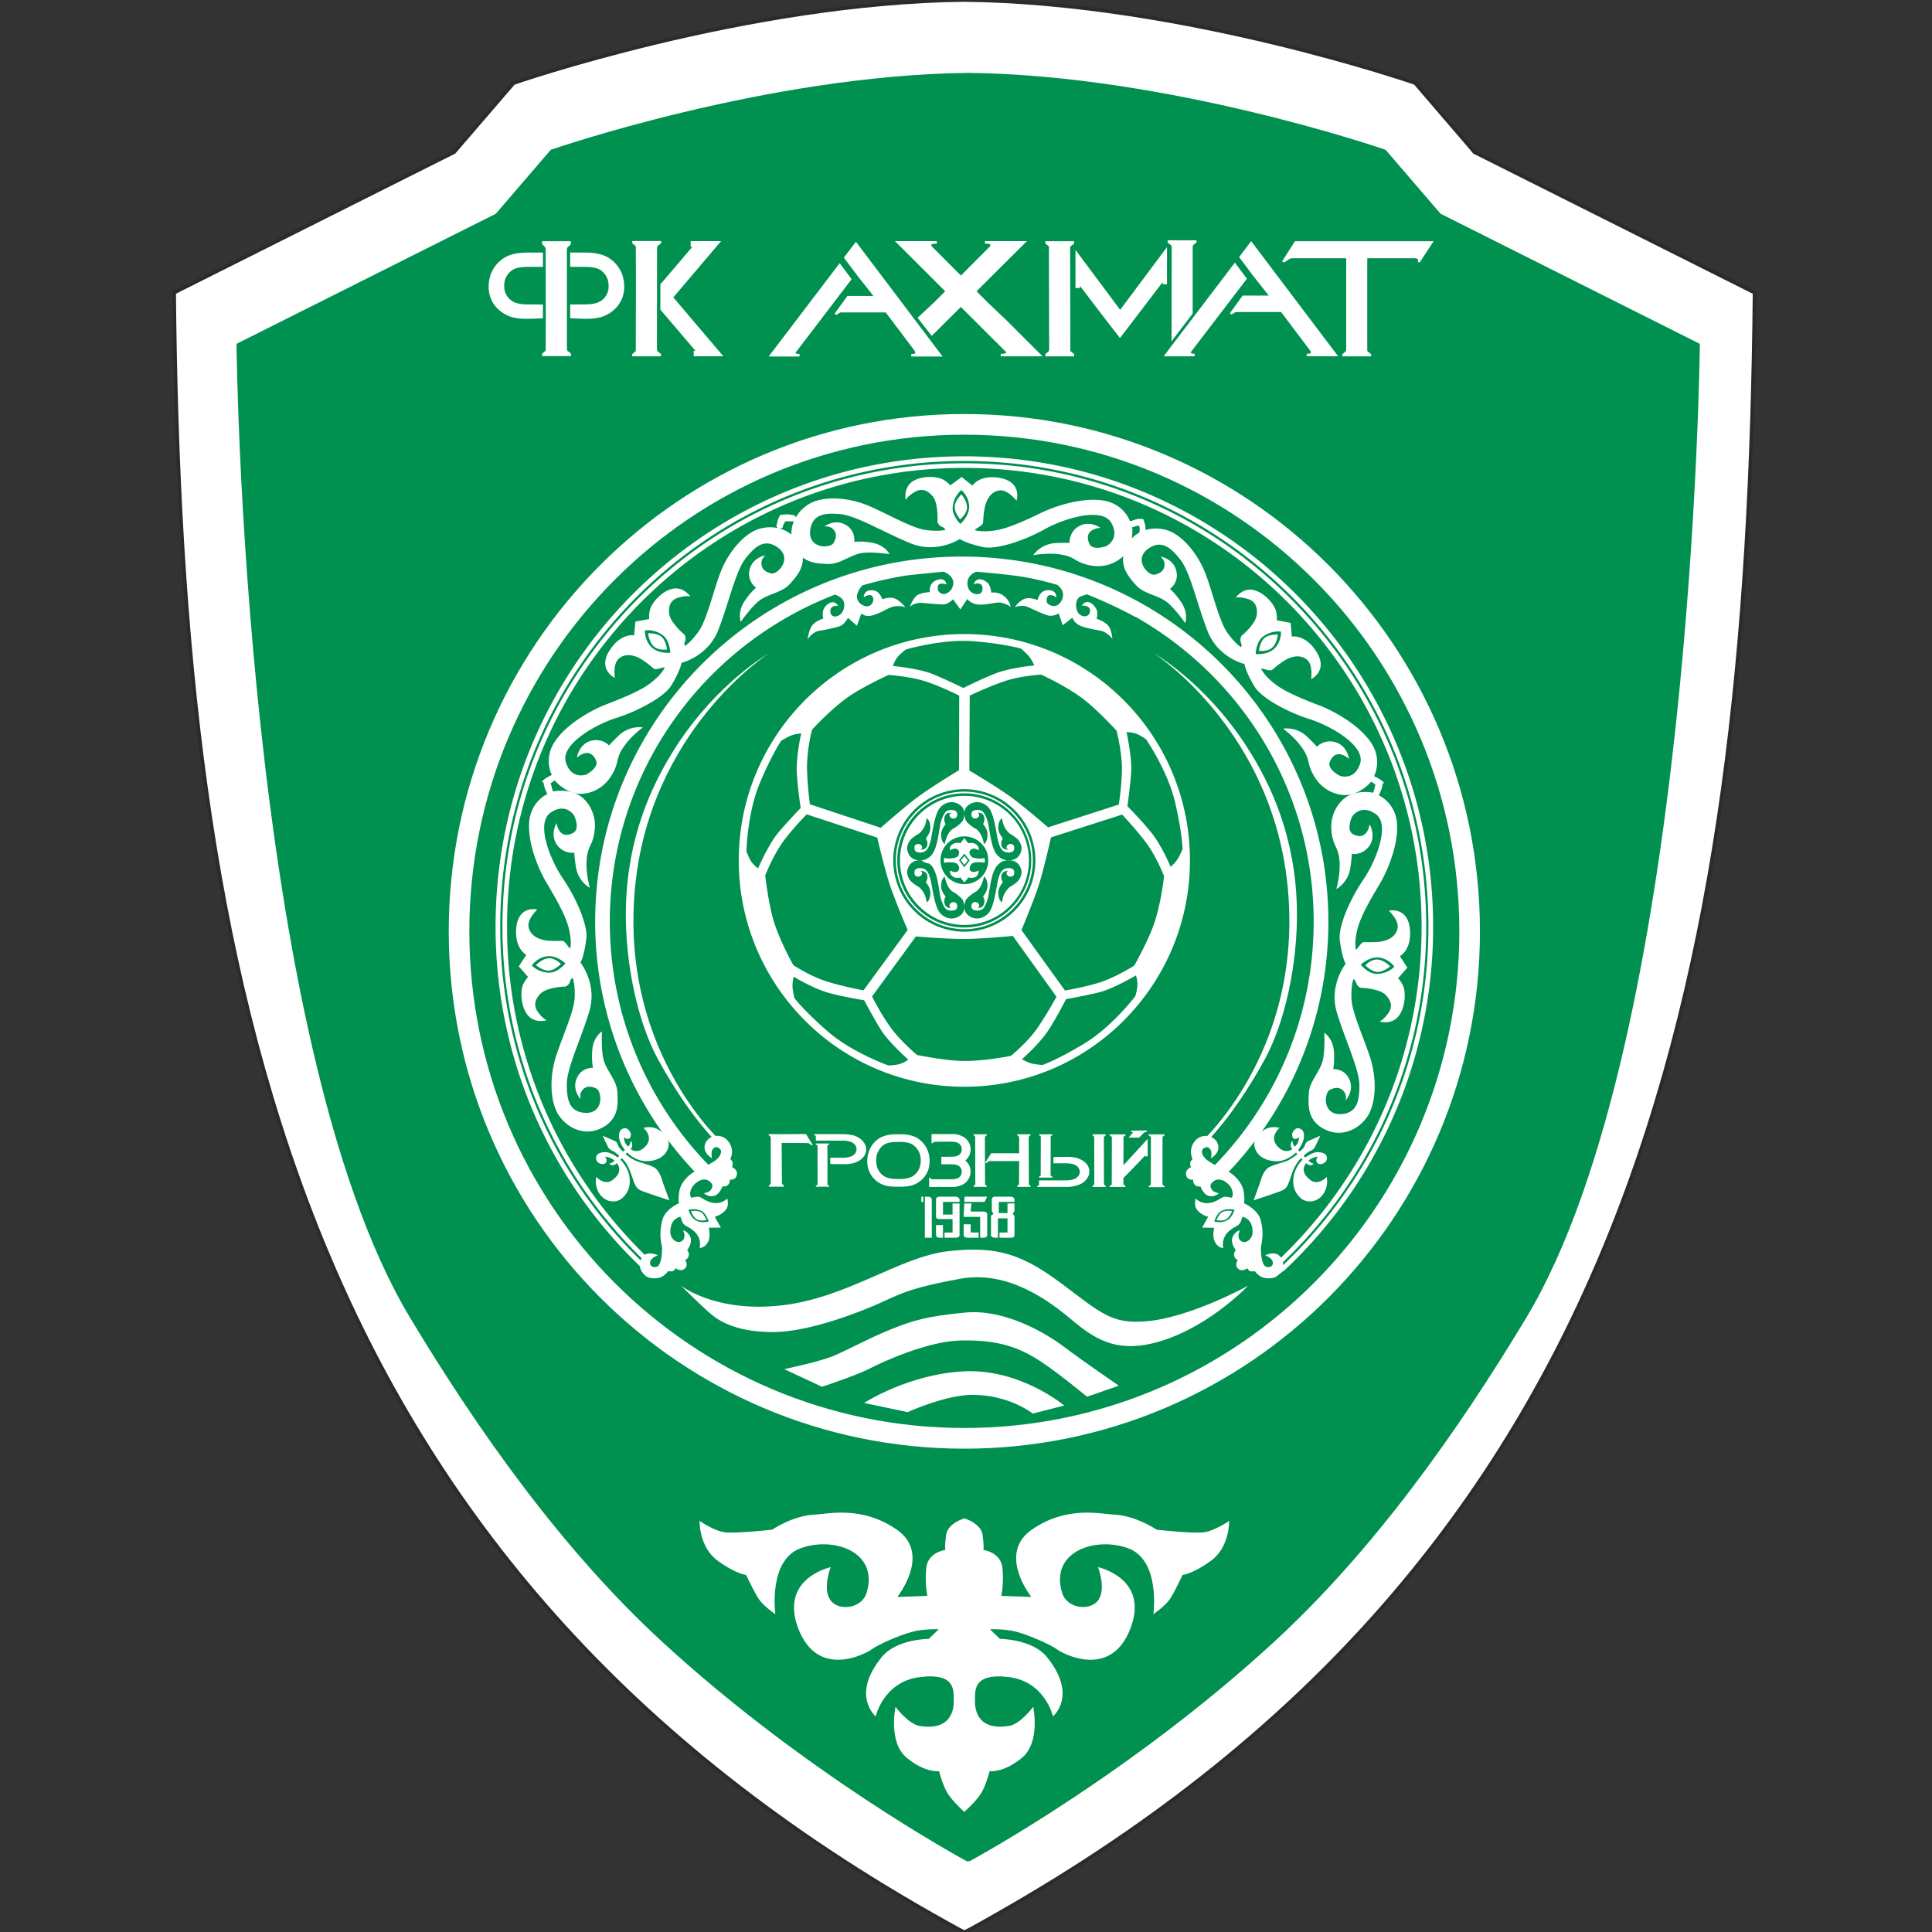 <svg xmlns="http://www.w3.org/2000/svg" width="48" height="48" fill="none"><rect width="100%" height="100%" fill="#333333" stroke="none"/><g clip-path="url(#a)"><path fill="#fff" d="M36.633 3.78 35.16 2.064S29.374.057 23.96 0c-5.415.057-11.2 2.064-11.2 2.064L11.283 3.78 4.327 7.27C4.49 24.49 7.367 38.572 23.082 47.52c.091.052.844.48.874.481.043.002.8-.435.9-.492 15.68-8.935 18.57-22.877 18.735-40.238l-6.958-3.49Z"/><path stroke="#2B2B2A" stroke-miterlimit="22.926" stroke-width=".089" d="M36.633 3.78 35.16 2.064S29.374.057 23.96 0c-5.415.057-11.2 2.064-11.2 2.064L11.283 3.78 4.327 7.27C4.49 24.49 7.367 38.572 23.082 47.52c.091.052.844.48.874.481.043.002.8-.435.9-.492 15.68-8.935 18.57-22.877 18.735-40.238l-6.958-3.49Z"/><path fill="#00904F" d="m35.79 5.31-1.365-1.588s-5.357-1.858-10.371-1.911c-5.014.053-10.371 1.911-10.371 1.911l-1.365 1.589-6.442 3.232s.165 17.3 4.313 24.197c1.682 2.798 3.781 5.769 6.265 8.052 3.523 3.24 7.346 5.331 7.588 5.462-.006-.005-.009-.013.012-.025.02.011.018.02.012.025.242-.13 4.065-2.222 7.588-5.462 2.483-2.283 4.582-5.254 6.265-8.052 4.148-6.898 4.313-24.197 4.313-24.197L35.79 5.31Z"/><path fill="#fff" d="M23.959 10.286c-7.075 0-12.81 5.754-12.81 12.853 0 7.098 5.735 12.853 12.81 12.853s12.81-5.755 12.81-12.853c0-7.099-5.735-12.853-12.81-12.853Zm0 25.192c-6.792 0-12.298-5.525-12.298-12.34 0-6.814 5.506-12.338 12.298-12.338s12.298 5.524 12.298 12.339c0 6.814-5.506 12.339-12.298 12.339Z"/><path fill="#fff" fill-rule="evenodd" d="M16.91 31.934s.83.676 2.475.502c1.645-.173 2.96-1.214 4.176-1.351 1.217-.137 1.85.082 2.835.822.984.74 1.235.983 2.056.922 1.103-.082 2.557-.886 2.557-.886s-1.057 1.123-2.384 1.434c-.913.213-1.43-.11-1.984-.575-.553-.466-1.585-1.251-2.784-1.032-1.199.22-1.431.347-1.952.585-.52.237-1.781.73-2.666.739-.884.01-1.336-.247-1.556-.43-.22-.182-.773-.73-.773-.73Z" clip-rule="evenodd"/><path fill="#fff" fill-rule="evenodd" d="m19.484 34.016.938.438s.857-.283 1.173-.447c.317-.164 1.44-.685 2.27-.703.83-.018 1.336.128 1.83.42.493.292 1.31.977 1.31.977l.792-.274s-.894-.612-1.365-.968-1.485-.94-2.448-.849c-.962.091-1.303.2-1.815.402-.512.2-1.144.547-1.483.684-.339.137-1.201.32-1.201.32Z" clip-rule="evenodd"/><path fill="#fff" fill-rule="evenodd" d="m21.468 34.856 1.083.228s.948-.436 1.633-.43c.912.01 1.474.466 1.474.466l.783-.2s-1.086-.913-2.476-.85c-1.39.064-2.497.786-2.497.786ZM30.538 37.786s-.354.247-.628.283c-.274.037-1.174-.064-1.174-.064s-.507-.347-1.046-.374c-.358-.018-1.19-.228-2.057.374-.866.603-.009 1.671-.009 1.671l-.746-.027s.066-.302.028-.694c-.039-.393-.473-.447-.473-.447s.02-.064-.019-.365c-.038-.302-.455-.42-.455-.42s-.416.118-.455.42c-.039.301-.018.365-.018.365s-.435.054-.473.447c-.039.392.027.694.027.694l-.746.027s.857-1.068-.01-1.67c-.865-.603-1.697-.393-2.056-.375-.538.027-1.046.374-1.046.374s-.899.1-1.174.064c-.274-.036-.628-.283-.628-.283s-.016.648.446.986c.462.338.71.356.71.356s.202.43.318.602c.117.174.41.375.41.375s-.19-1.351.637-1.643c.826-.293 1.941.1 1.629 1.113-.125.403-.716.46-.906.17-.19-.29.014-.809.014-.809s-1.29.274-.801 1.534c.49 1.26 1.685.612 1.829.502.144-.11.684-.347.992-.429.307-.082.664-.064.664-.064l-.246.238s-.801.003-1.165.447c-.784.959-.154 1.48-.154 1.48s.193-.868 1.101-.978c.908-.11.83.356.837.585.007.228-.067.754-.846.63-.284-.047-.6-.475-.6-.475s-.19.885.281 1.269c.471.383.8.328.8.328s.094.374.228.575c.135.201.4.438.4.438s.267-.237.402-.438c.134-.2.227-.575.227-.575s.33.055.8-.328c.472-.384.283-1.27.283-1.27s-.317.43-.601.475c-.78.125-.853-.402-.846-.63.007-.228-.07-.693.837-.584.908.11 1.1.977 1.1.977s.63-.52-.154-1.479c-.363-.444-1.164-.447-1.164-.447l-.246-.238s.357-.018.664.064c.307.082.848.32.992.43.143.109 1.34.757 1.829-.503.49-1.26-.801-1.534-.801-1.534s.203.518.014.808c-.19.29-.781.234-.906-.169-.312-1.014.803-1.405 1.63-1.113.825.292.636 1.643.636 1.643s.293-.201.41-.374c.116-.174.318-.603.318-.603s.248-.018.71-.356c.462-.338.446-.986.446-.986Z" clip-rule="evenodd"/><path fill="#fff" d="M23.959 15.753c-3.096 0-5.605 2.518-5.605 5.623 0 3.107 2.51 5.624 5.605 5.624 3.095 0 5.605-2.517 5.605-5.624 0-3.105-2.51-5.623-5.605-5.623Zm2.986 1.639c.351.274.796.762.796.762s.137.53.133.959c-.005.429-.078.876-.078.876l-1.756.566s-.537-.466-.887-.726c-.35-.26-1.07-.685-1.07-.685l.01-1.862s.46-.22.86-.356c.4-.138.914-.165.914-.165s.646.292 1.078.63Zm-1.22 3.984a1.77 1.77 0 0 1-1.766 1.772 1.77 1.77 0 0 1-1.766-1.772 1.77 1.77 0 0 1 1.766-1.77 1.77 1.77 0 0 1 1.765 1.77ZM22.3 16.324c.08-.098.205-.187.205-.187s.9-.268 1.683-.205c.783.063 1.18.183 1.18.183s.101.086.182.175c.082.088.146.244.146.244s-.583.047-.98.204c-.38.15-.78.355-.78.355s-.629-.303-.84-.375c-.349-.118-.91-.172-.91-.172s.035-.123.114-.221Zm-2.124 1.804s.477-.526.93-.835c.369-.25.97-.524.97-.524s.543.034.949.17c.405.138.807.345.807.345l-.006 1.851s-.608.368-.963.622-.98.809-.98.809l-1.762-.584s-.066-.506-.072-.931a4.027 4.027 0 0 1 .127-.923Zm-1.517 3.268c-.068-.106-.114-.253-.114-.253s.023-.941.326-1.67c.302-.727.538-1.069.538-1.069s.113-.07.222-.12c.11-.05.276-.063.276-.063s-.135.57-.11.998c.026.409.096.854.096.854s-.481.506-.614.686c-.22.296-.445.815-.445.815s-.106-.071-.175-.178Zm.353.353s.2-.509.455-.854c.255-.344.576-.663.576-.663l1.752.578s.161.693.292 1.11c.131.418.464 1.185.464 1.185l-1.098 1.501s-.5-.094-.905-.219c-.404-.125-.836-.406-.836-.406s-.351-.617-.503-1.146c-.123-.429-.198-1.086-.198-1.086Zm3.33 4.689c-.123.033-.275.031-.275.031s-.886-.314-1.482-.827c-.597-.513-.848-.844-.848-.844s-.031-.129-.045-.249c-.013-.12.026-.283.026-.283s.498.305.912.413c.395.102.839.172.839.172s.331.616.46.799c.213.302.636.676.636.676s-.1.08-.223.112Zm1.534-.08c-.445-.015-1.091-.147-1.091-.147s-.42-.348-.668-.698c-.248-.35-.451-.755-.451-.755l1.09-1.493s.706.06 1.142.064c.436.004 1.266-.076 1.266-.076l1.084 1.511s-.244.449-.487.796c-.244.347-.644.672-.644.672s-.694.145-1.241.126Zm4.383-1.876a1.229 1.229 0 0 1-.055.272s-.571.748-1.242 1.158c-.67.411-1.062.548-1.062.548s-.132-.01-.25-.034-.26-.111-.26-.111.443-.382.673-.743c.22-.346.422-.748.422-.748s.687-.125.9-.192c.352-.11.837-.398.837-.398s.044.12.037.247Zm.398-1.488c-.151.42-.476.995-.476.995s-.46.294-.868.422-.855.197-.855.197l-1.08-1.5s.276-.657.415-1.071c.138-.415.318-1.232.318-1.232l1.769-.567s.349.37.603.71c.253.34.438.822.438.822s-.077.707-.264 1.224Zm.427-1.458s-.224-.541-.496-.871c-.26-.317-.577-.635-.577-.635s.093-.694.095-.917c.005-.37-.118-.922-.118-.922s.127-.005.246.04c.118.046.24.137.24.137s.533.777.715 1.544c.182.766.191 1.182.191 1.182s-.05.123-.109.228c-.06.105-.186.214-.186.214Z"/><path fill="#fff" d="M22.36 21.376c0 .885.718 1.604 1.599 1.604a1.603 1.603 0 0 0 0-3.207c-.881 0-1.599.72-1.599 1.603Zm1.502 1.365c-.151.12-.353.103-.5-.05-.143-.15-.196-.644-.241-.831-.046-.187-.108-.293-.264-.293-.157 0-.143.11-.133.16.011.05.119.084.169.014.05-.07-.027-.1-.027-.1s.135-.019.168.096c.03.1-.032.178-.032.178s.026.036.046.068c.02.032.083.119.063.265-.02.146-.09.169-.09.169s-.007-.09-.046-.188a.626.626 0 0 0-.128-.177c-.02-.021-.12-.068-.204-.146-.079-.075-.116-.197-.105-.26.035-.213.184-.263.281-.271-.097-.01-.245-.059-.28-.271-.012-.064.025-.186.104-.26.083-.08.184-.126.204-.146.038-.038.1-.111.128-.178a.682.682 0 0 0 .045-.188s.071.023.091.17c.02.145-.044.232-.063.264-.02.032-.046.068-.046.068s.061.078.032.178c-.034.114-.168.096-.168.096s.077-.03.027-.1-.158-.037-.169.013c-.01.05-.024.16.133.16.156 0 .218-.105.264-.292.045-.187.098-.681.24-.83.148-.154.35-.171.501-.05.163.128.08.355.041.405a.965.965 0 0 1-.186.155c-.052.028-.111.057-.178.188-.041.082-.068.214-.068.214s-.101-.058-.087-.27c.008-.105.11-.227.11-.227s-.074-.111-.005-.224c.047-.076.141-.05.141-.05s-.042.008-.04.055c0 .047.067.103.14.073.073-.03.079-.178-.032-.197-.11-.018-.176 0-.227.07a.873.873 0 0 0-.114.31c-.021.107-.058.388-.114.543-.056.155-.1.194-.154.242-.073.065-.182.077-.182.077l-.014.002a.367.367 0 0 0 .196.08c.053.047.098.086.154.241.057.155.093.435.114.543a.871.871 0 0 0 .114.31c.051.069.117.087.227.069.111-.018.105-.166.032-.196s-.14.026-.14.073a.052.052 0 0 0 .04.055s-.094.026-.14-.05c-.07-.113.004-.224.004-.224s-.102-.122-.11-.228c-.014-.211.087-.27.087-.27s.027.133.068.215c.066.13.126.16.178.187a.977.977 0 0 1 .186.155c.038.05.122.278-.04.407v-.001Zm-.496-1.367a.593.593 0 1 1 1.187-.002.593.593 0 0 1-1.187.002Zm.69-1.366c.15-.12.352-.104.5.05.143.149.196.643.24.83.047.188.108.293.265.293.156 0 .142-.11.132-.16-.01-.05-.119-.084-.169-.014-.05.07.028.1.028.1s-.135.019-.168-.095c-.03-.101.031-.178.031-.178l-.045-.069c-.02-.032-.084-.118-.064-.264.02-.146.091-.17.091-.17s.006.09.046.188a.63.63 0 0 0 .127.178c.02.02.121.067.205.146.078.074.115.196.104.26-.035.213-.184.262-.281.271.097.009.246.058.281.27.01.065-.026.187-.104.261-.084.079-.185.125-.205.146a.63.63 0 0 0-.127.178c-.04.097-.046.187-.046.187s-.071-.023-.09-.169c-.02-.146.043-.233.063-.264l.045-.069s-.061-.077-.031-.178c.033-.114.168-.096.168-.096s-.078.03-.028.1.158.037.169-.013c.01-.05.024-.16-.132-.16-.157 0-.218.105-.264.292-.046.187-.098.682-.241.83-.147.155-.35.171-.5.051-.164-.129-.08-.356-.042-.406a.973.973 0 0 1 .187-.155c.052-.028.111-.057.177-.188.042-.082.069-.214.069-.214s.101.058.086.27a.505.505 0 0 1-.11.227s.075.111.005.224c-.047.076-.14.05-.14.05s.042-.007.04-.054c0-.048-.068-.104-.14-.074-.073.03-.08.178.031.196.11.019.176 0 .228-.068a.863.863 0 0 0 .113-.31c.021-.108.058-.389.114-.543.056-.155.101-.194.155-.243.072-.065.182-.077.182-.077l.013-.002c-.008 0-.013-.002-.013-.002s-.11-.011-.182-.077c-.054-.048-.099-.087-.155-.242-.056-.155-.092-.435-.114-.543a.872.872 0 0 0-.113-.31c-.052-.07-.117-.087-.228-.07-.11.02-.104.167-.032.197.073.03.14-.026.141-.073.002-.047-.04-.055-.04-.055s.093-.026.14.05c.07.113-.004.224-.004.224s.102.122.109.228c.015.211-.086.27-.086.27s-.027-.133-.069-.215c-.066-.13-.125-.16-.177-.187a.964.964 0 0 1-.187-.155c-.037-.05-.122-.277.041-.407v.002Z"/><path fill="#fff" d="M22.256 21.377c0 .941.764 1.708 1.703 1.708.939 0 1.702-.767 1.702-1.709 0-.941-.763-1.708-1.702-1.708s-1.703.767-1.703 1.709Zm3.365 0c0 .919-.746 1.667-1.662 1.667a1.667 1.667 0 0 1 0-3.335c.916 0 1.662.748 1.662 1.668Z"/><path fill="#fff" d="M25.024 21.374a.381.381 0 0 0 .074 0 .438.438 0 0 0-.074 0ZM22.893 21.374a.438.438 0 0 0-.073 0 .38.38 0 0 0 .073 0ZM24.46 21.436s.009-.032.009-.06a.26.26 0 0 0-.01-.059s-.067.014-.131.014c-.019 0-.156-.011-.187-.041-.035-.034-.074-.108-.045-.15.077-.115.218-.015.218-.015s.021-.056-.032-.118c-.086-.102-.227-.055-.227-.055l-.096-.128-.1.128s-.051-.033-.154.004c-.13.046-.105.17-.105.17s.189-.116.228.04c.008.033-.008.077-.03.104-.031.039-.1.048-.157.056-.098.013-.182-.014-.182-.014s-.009.038-.009.069c0 .03.005.054.005.054s.129-.025.268 0c.072.014.15.128.082.201-.068.073-.2-.009-.2-.009s-.032.095.091.164c.065.037.164.01.164.01l.1.123.1-.123s.085.024.159-.005c.105-.042.095-.169.095-.169s-.09.053-.159.032c-.068-.021-.092-.088-.027-.182.065-.095.332-.042.332-.042v.001Zm-.5.11-.133-.17.132-.168.132.169-.132.169Z"/><path fill="#fff" d="m23.873 21.377.086.11.086-.11-.086-.11-.085.11Z"/><path fill="#fff" fill-rule="evenodd" d="m19.815 12.902-.104.052s-.09-.003-.124-.002h-.075s-.04.06-.05.09l-.023.072-.087.025-.064-.057s.027-.14.044-.183a.884.884 0 0 1 .052-.103s.143-.022.199-.016c.056.006.151.02.151.02l.08.102ZM23.895 13.828c-5.03 0-9.108 4.061-9.108 9.07a9.021 9.021 0 0 0 2.625 6.37c.023.023.402-.115.402-.115a8.662 8.662 0 0 1-2.663-6.255c0-3.703 2.321-6.866 5.594-8.125.058.02.209.084.227.212.023.16-.068.31-.205.33-.136.017-.154-.128-.127-.188.045-.1.182-.073.182-.073s-.104-.21-.31.004c-.113.12-.059.31-.059.31s-.227.07-.3.21c-.073.142-.086.306-.086.306s.109-.187.295-.214c.187-.027.42-.084.496-.11.123-.041.21-.21.21-.21l.222.197.11-.306s.09.096.268.05c.177-.046.362-.162.45-.196.21-.082.378-.005.378-.005s-.114-.15-.25-.214c-.137-.064-.324.013-.324.013s-.065-.187-.19-.214c-.278-.06-.273.164-.273.164s.167-.116.223-.009c.054.105-.037.246-.16.233-.123-.014-.245-.128-.232-.265a.5.5 0 0 1 .137-.255c.36-.105.729-.188 1.106-.247.364-.041.91-.092.91-.092s.222.078.24.251a.29.29 0 0 1-.2.302c-.073.013-.22-.03-.178-.201.025-.099.21-.036.21-.036s-.018-.188-.237-.11c-.218.078-.177.301-.177.301s-.219.01-.319.082c-.1.073-.182.288-.182.288s.105-.123.341-.1c.237.023.404.036.492.036.123 0 .245-.128.245-.128l.182.251.173-.26s.096.151.35.142c.255-.01.383-.082.533-.037.15.046.19.096.19.096s0-.137-.154-.264c-.155-.129-.323-.092-.323-.092s-.017-.185-.1-.251c-.26-.205-.341.041-.341.041s.227-.087.223.11c-.005.196-.228.15-.31.06a.302.302 0 0 1-.009-.366c.082-.1.169-.114.169-.114s.634.051 1.046.11c.45.063.956.214.956.214s.256.162.095.42c-.114.183-.305.087-.337.036-.032-.05-.024-.176.05-.196.087-.022.169.055.169.055s.027-.17-.177-.182c-.242-.014-.283.246-.283.246s-.195-.082-.332-.027c-.136.054-.232.2-.232.2s.177-.054.287-.013c.11.041.441.21.56.228.118.018.24-.055.24-.055l.1.292.242-.187s.032.142.232.215c.2.073.409.089.5.118.169.055.26.197.26.197s-.017-.204-.082-.302c-.091-.137-.31-.2-.31-.2s.05-.164-.022-.27c-.2-.292-.35-.059-.35-.059s.263-.015.2.182c-.042.128-.255.11-.314-.055-.06-.164 0-.31.068-.342a1.55 1.55 0 0 1 .177-.064s.613.238 1.211.567v-.006c2.642 1.498 4.423 4.327 4.423 7.571 0 2.443-1.01 4.65-2.637 6.231l.365.15a9.02 9.02 0 0 0 2.637-6.38c0-5.01-4.078-9.071-9.109-9.071h.001Z" clip-rule="evenodd"/><path fill="#fff" fill-rule="evenodd" d="M31.791 28.022s-.28.23-.04.47c.2.201.359.055.359.055s-.046-.03-.041-.11c.005-.08.041-.086.041-.086s.006.047.023.087a.17.17 0 0 0 .036.05s.06-.055.082-.114c.023-.06.028-.12.028-.12s-.13.104-.169-.013c-.038-.116.08-.21.123-.21s.172.01.164.206c-.007.166-.146.333-.146.333l.041.04s.091-.072.119-.136c.027-.064.043-.098.068-.114.025-.016.323-.141.323-.141s-.13.28-.146.305a.317.317 0 0 1-.118.078c-.04.016-.15.114-.15.114l.041.041s.189-.137.305-.132c.116.005.241.03.232.16-.01.13-.171.154-.214.128-.103-.065-.01-.174-.01-.174s-.054-.005-.14.037c-.087.04-.091.063-.091.063a.285.285 0 0 0 .132.074s-.06.047-.105.036c-.046-.012-.086-.05-.086-.05s-.198.198.113.424c.191.14.396-.082.396-.082s.057.212-.082.42-.398.237-.546.119c-.148-.119-.24-.309-.19-.57a.828.828 0 0 1 .218-.398l-.032-.037s-.118.085-.214.338-.111.398-.255.461c-.145.064-.714.247-.714.247s.166-.448.186-.52c.02-.074.085-.235.191-.297.107-.062.35-.122.446-.16.116-.046.264-.169.264-.169l-.036-.04s-.2.204-.451.214c-.25.009-.507-.096-.573-.343-.066-.246.175-.416.305-.47.152-.064.314-.014.314-.014ZM34.78 23.754s.257-.13.254-.566c-.005-.685-.528-.562-.528-.562s.248.233.218.425c-.038.249-.3.338-.496.352-.195.013-.297.002-.346.004-.047.002-.1.082-.122.11-.023.027-.055.077-.069.077-.013 0-.05-.219.05-.566s.405-.842.551-1.09c.146-.25.439-.877.419-1.434-.02-.557-.455-.744-.455-.744s.05-.1.072-.174c.023-.073.027-.163.027-.163l-.185.082s-.019.063-.023.09c-.005.028-.032.1-.032.1s-.287-.067-.573.055c-.255.11-.501.454-.464.877.035.407.168.393.2.744s-.078.717-.078.717.296-.15.35-.534c.039-.269.037-.327.033-.338h-.005s.003-.004.005 0a.47.47 0 0 0 .445-.21c.164-.256 0-.525 0-.525s-.057.434-.414.242c-.18-.098-.023-.43-.023-.43s.2-.333.583-.072c.382.26.004 1.186-.305 1.638-.31.452-.623 1.142-.583 1.488.05.426.147.613.15.593 0 0-.427.53-.222 1.215.205.684.56 1.409.56 1.812 0 .356-.046.685-.446.712-.483.033-.433-.539-.282-.607.15-.069.273-.06.36.069.054.082.026.196.026.196s.2-.208.11-.475c-.11-.324-.419-.301-.419-.301s.04-.182.018-.443c-.027-.33-.24-.46-.24-.46s.025.487-.046.72c-.084.276-.321.498-.337.776-.016.279-.057.699.423.918.48.219.949-.105 1.101-.461.153-.356.146-.884-.004-1.347-.15-.463-.444-1.102-.46-1.438-.016-.335.046-.497.046-.497s.045.007.068.087c.023.08.097.13.132.127.034-.002.452.023.6.174.148.15.18.301.06.465-.121.165-.21.197-.21.197s.296.093.473-.133c.178-.226.178-.61.114-.748-.064-.14-.127-.192-.127-.192l.231-.265-.186-.288Zm-.579.442c-.208-.001-.396-.228-.396-.228s.221-.212.465-.178a.578.578 0 0 1 .373.228s-.162.18-.442.178Z" clip-rule="evenodd"/><path fill="#fff" fill-rule="evenodd" d="M34.234 23.84c-.164-.018-.315.142-.315.142s.144.153.296.164c.153.012.323-.137.323-.137s-.14-.15-.304-.169ZM12.889 24.01l.232.264s-.064.053-.127.192c-.064.14-.064.523.113.749.178.226.474.132.474.132s-.089-.032-.21-.196c-.12-.164-.088-.315.06-.466.147-.15.566-.175.6-.173.034.003.11-.048.132-.128.023-.08.068-.087.068-.087s.062.163.046.498c-.016.335-.31.975-.46 1.438-.15.463-.156.99-.004 1.346.152.357.621.68 1.101.462.48-.22.44-.64.423-.918-.015-.279-.252-.5-.336-.776-.071-.233-.046-.721-.046-.721s-.214.13-.24.46c-.022.262.017.444.017.444s-.309-.023-.418.301c-.09.267.11.475.11.475s-.028-.114.026-.196c.086-.13.21-.137.36-.069.15.069.201.64-.282.607-.4-.027-.446-.356-.446-.712 0-.403.355-1.127.56-1.812.204-.685-.224-1.214-.224-1.214.004.02.1-.168.15-.594.041-.345-.272-1.036-.582-1.488-.31-.452-.687-1.378-.305-1.639.382-.26.583.073.583.073s.158.331-.023.43c-.357.192-.414-.242-.414-.242s-.164.27 0 .525a.47.47 0 0 0 .446.21c.002-.004.004 0 .004 0h-.004c-.005.011-.007.07.032.337.054.384.35.535.35.535s-.11-.366-.078-.717c.032-.352.165-.338.2-.744.037-.423-.209-.767-.463-.877-.287-.123-.574-.055-.574-.055s-.027-.073-.031-.1a1.147 1.147 0 0 0-.024-.091l-.185-.082s.004.09.027.164c.022.073.072.173.072.173s-.434.187-.455.744c-.02.557.273 1.185.419 1.433.146.25.45.744.55 1.091.1.348.064.566.05.566-.013 0-.045-.05-.068-.077-.023-.028-.075-.107-.123-.11-.047-.002-.15.01-.345-.004-.196-.014-.458-.103-.496-.352-.03-.192.218-.424.218-.424s-.523-.124-.528.56c-.003.437.255.567.255.567l-.187.287Zm.323-.023s.13-.194.373-.228c.243-.035.464.177.464.177s-.188.227-.396.229c-.28.002-.441-.178-.441-.178Z" clip-rule="evenodd"/><path fill="#fff" fill-rule="evenodd" d="M13.621 23.809c.164-.018.314.141.314.141s-.143.153-.296.165c-.152.01-.323-.137-.323-.137s.141-.151.305-.17ZM32.065 15.475l-.345-.065s.018-.08-.018-.23c-.035-.149-.271-.45-.55-.519-.278-.068-.453.189-.453.189s.089-.03.285.025c.196.055.263.193.24.403-.024.21-.338.489-.366.508-.029.02-.057.106-.026.183.031.077 0 .11 0 .11s-.148-.09-.342-.364c-.193-.274-.355-.958-.522-1.416-.166-.457-.485-.877-.824-1.063-.339-.186-.907-.15-1.15.319-.243.47.047.774.23.984.184.209.507.237.743.402.2.14.479.54.479.54s.088-.235-.094-.512c-.143-.219-.286-.338-.286-.338s.257-.173.144-.496c-.093-.266-.378-.306-.378-.306s.092.073.1.171c.011.155-.081.238-.241.277-.16.039-.552-.38-.151-.653.331-.226.57.005.788.285.248.317.414 1.107.674 1.772.26.666.922.818.922.818-.015-.014.024.194.246.56.18.297.852.647 1.373.81.522.165 1.389.661 1.248 1.102-.141.442-.504.303-.504.303s-.328-.163-.246-.352c.163-.372.475-.065.475-.065s-.036-.314-.322-.413a.469.469 0 0 0-.48.11c0 .005-.004.003-.004.003l.003-.003c-.003-.011-.037-.059-.232-.246-.279-.268-.604-.204-.604-.204s.31.22.501.517c.191.296.078.367.3.709.23.356.636.475.904.403.3-.08.484-.312.484-.312s.067.04.087.06c.02.018.049.054.049.054l.185-.082s-.022-.035-.085-.078c-.063-.044-.164-.092-.164-.092s.227-.416-.099-.867c-.326-.45-.943-.763-1.21-.87-.268-.105-.812-.306-1.105-.517-.291-.211-.397-.406-.387-.415.01-.009.067.011.102.019.034.007.125.038.164.01.039-.028.112-.1.275-.21.162-.11.423-.203.606-.03.141.132.09.469.09.469s.487-.227.07-.769c-.266-.345-.549-.288-.549-.288l-.03-.342v.002Zm-.24.218s.017.233-.153.41c-.17.178-.475.147-.475.147s.008-.294.171-.424c.219-.175.457-.133.457-.133Z" clip-rule="evenodd"/><path fill="#fff" fill-rule="evenodd" d="M31.612 16.086c-.117.116-.334.083-.334.083s.019-.209.132-.312c.113-.104.338-.092.338-.092s-.018.206-.136.321ZM23.893 11.851l-.284.208s-.046-.068-.178-.145c-.133-.076-.514-.111-.754.045-.24.157-.175.46-.175.46s.04-.085.214-.19c.175-.106.321-.06.457.102.136.161.122.582.117.616-.005.033.038.113.115.143.077.03.08.076.08.076s-.167.047-.498 0c-.332-.047-.94-.399-1.385-.591-.446-.193-.97-.248-1.336-.128-.368.12-.732.558-.559 1.057.173.5.594.497.872.508.277.01.519-.207.8-.266.239-.05.72.021.72.021s-.109-.226-.435-.283c-.257-.046-.44-.022-.44-.022s.05-.307-.262-.447c-.256-.114-.48.066-.48.066s.115-.017.192.045c.12.098.116.222.034.366-.081.143-.653.142-.576-.338.064-.397.394-.413.747-.38.4.037 1.087.458 1.748.726.66.267 1.225-.112 1.225-.112-.02.002.157.115.575.204.34.073 1.054-.177 1.531-.445.477-.268 1.431-.56 1.654-.154.223.406-.126.575-.126.575s-.343.128-.423-.062c-.16-.374.277-.392.277-.392s-.252-.188-.52-.048c-.25.13-.251.39-.25.427.004.002 0 .004 0 .004v-.004c-.01-.006-.068-.013-.338 0-.386.02-.562.301-.562.301s.372-.075.718-.011.32.195.72.268c.416.076.78-.139.912-.383.149-.275.108-.568.108-.568l.096-.028c.032-.01.079-.01.079-.01s.014.033.012.092a.531.531 0 0 1-.01.097l.152-.07s.009-.047-.006-.132c-.01-.059-.045-.15-.045-.15s-.076-.018-.15-.002c-.075.016-.18.057-.18.057s-.145-.452-.696-.523c-.55-.072-1.2.164-1.46.286-.261.123-.78.382-1.134.45-.354.068-.568.012-.566-.002 0-.013.054-.04.083-.06.029-.021.113-.066.12-.114.006-.047.004-.15.036-.344.031-.195.144-.448.394-.464.193-.012.402.258.402.258s.17-.512-.51-.58c-.432-.043-.585.203-.585.203l-.268-.213h.001Zm-.007.325s.18.148.192.394c.012.246-.219.447-.219.447s-.208-.208-.19-.416c.023-.28.217-.425.217-.425Z" clip-rule="evenodd"/><path fill="#fff" fill-rule="evenodd" d="M24.025 12.602c.003.165-.17.3-.17.3s-.138-.156-.135-.31c.003-.153.165-.31.165-.31s.137.155.14.32ZM15.754 15.785s-.283-.057-.548.288c-.418.542.07.769.07.769s-.052-.337.09-.47c.182-.171.443-.08.606.03.162.11.235.183.274.211.04.028.13-.003.164-.01.035-.008.091-.028.102-.019.01.009-.095.203-.387.415-.293.21-.837.412-1.105.518-.267.106-.884.418-1.21.87-.326.45-.1.866-.1.866s-.1.048-.163.092c-.063.043-.085.078-.085.078l.185.082s.028-.036.049-.055c.02-.019.086-.06.086-.06s.185.232.486.313c.268.07.673-.048.904-.404.222-.341.109-.413.3-.709.19-.296.5-.517.5-.517s-.324-.064-.603.204c-.195.188-.23.235-.233.246a.033.033 0 0 0 .004.003s-.005.002-.004-.003a.47.47 0 0 0-.48-.11c-.286.1-.323.413-.323.413s.313-.307.475.066c.082.189-.246.352-.246.352s-.363.138-.503-.303c-.141-.441.726-.937 1.247-1.102.521-.164 1.193-.513 1.373-.81.222-.366.262-.574.247-.56 0 0 .662-.153.921-.819.26-.665.426-1.455.674-1.772.22-.28.457-.511.789-.285.4.273.009.692-.151.653-.16-.04-.253-.122-.241-.277.007-.098.099-.171.099-.171s-.284.04-.378.306a.425.425 0 0 0 .145.497s-.144.118-.287.337c-.182.277-.093.512-.093.512s.28-.4.479-.54c.236-.165.558-.193.742-.402.184-.21.474-.515.23-.985-.242-.469-.81-.504-1.15-.318-.338.187-.657.606-.823 1.063-.167.458-.329 1.142-.523 1.416-.193.274-.341.364-.341.364s-.032-.034 0-.11c.031-.078.003-.164-.026-.183-.028-.02-.342-.298-.366-.508-.023-.21.044-.348.24-.403.196-.055.285-.025.285-.025s-.175-.257-.453-.189c-.279.068-.515.37-.55.519-.035.15-.018.23-.018.23l-.345.065-.03.342v-.001Zm.727.009c.163.13.171.424.171.424s-.304.03-.474-.147c-.171-.177-.154-.41-.154-.41s.238-.042.457.133Z" clip-rule="evenodd"/><path fill="#fff" fill-rule="evenodd" d="M16.238 16.055c.117.115.334.082.334.082s-.02-.209-.132-.312c-.113-.103-.338-.092-.338-.092s.018.205.136.322ZM31.814 31.23a.216.216 0 0 0-.154-.087c-.116-.013-.228.045-.228.045s.069.028.119.064c.05.037.095.11.063.174-.032.063-.14.072-.19.027-.039-.035-.083-.154-.092-.31-.003-.053-.009-.133 0-.183.037-.2.06-.384-.014-.653-.072-.27-.418-.415-.418-.415s.036-.014 0-.279c-.037-.264-.291-.465-.396-.51a3.185 3.185 0 0 1-.5-.27c-.128-.096-.187-.233-.105-.297.082-.064.137-.032.177.032.041.064.01.21.01.21s.26-.141.163-.374c-.087-.21-.41-.259-.573-.041-.164.217-.046.433-.046.433s-.05.047-.059.092a.238.238 0 0 0 .018.11s-.14.054-.123.182c.023.155.178.128.178.128s-.014.06.036.123c.05.062.146.046.146.046s.067.185.186.228c.16.056.273-.06.273-.06s-.123-.027-.155-.063c-.094-.11-.056-.18.032-.242s.24-.046.374.1a.353.353 0 0 1 .09.201c.006.072-.022.114-.022.114s-.026-.002-.064-.009c-.03-.005-.067-.016-.11-.013-.093.006-.18.127-.39.155a.39.39 0 0 1-.332-.11s-.06.178.04.288a.54.54 0 0 0 .269.164l-.15.27.3.004s-.053.195.009.333c.076.17.214.17.214.17s.003.011-.005-.056a.407.407 0 0 1 .073-.278c.067-.105.222-.189.273-.215a.234.234 0 0 0 .105-.132.869.869 0 0 1 .036-.096s.178.034.228.224c.05.19.004.281-.06.347-.063.065-.171.088-.24 0-.07-.089.004-.233.004-.233s-.032.007-.06.023c-.027.015-.143.106-.136.237.008.131.096.229.096.229s-.055.054-.041.136a.13.13 0 0 0 .09.11s-.086.123 0 .21c.104.104.237-.005.237-.005s.026.067.082.078c.037.007.105-.005.105-.005s.036.064.136.128.26.06.355.028a.352.352 0 0 0 .182-.187.31.31 0 0 0-.036-.32Zm-1.296-.93c-.164.11-.35.046-.35.046s.064-.2.172-.256c.158-.082.332-.032.332-.032s-.059.178-.154.242Z" clip-rule="evenodd"/><path fill="#fff" fill-rule="evenodd" d="M30.354 30.122c-.07.043-.132.192-.132.192s.156.033.245-.023a.4.4 0 0 0 .141-.201s-.147-.034-.254.032ZM16.298 28.036c.13.054.37.224.305.47-.067.247-.324.352-.574.342-.25-.009-.45-.214-.45-.214l-.037.041s.148.123.264.169c.097.038.34.098.446.16.107.061.17.223.191.296.02.073.186.52.186.52s-.568-.182-.714-.246c-.143-.063-.159-.208-.255-.461-.095-.253-.213-.338-.213-.338l-.032.037s.175.166.218.397c.05.262-.043.452-.19.57-.149.119-.408.09-.547-.118-.139-.208-.082-.42-.082-.42s.205.221.396.082c.312-.227.114-.425.114-.425s-.04.04-.086.05c-.045.012-.105-.036-.105-.036s.03-.007.064-.023.068-.05.068-.05-.005-.023-.091-.064-.141-.036-.141-.036.093.11-.01.173c-.042.027-.204.002-.213-.128-.01-.13.116-.155.232-.16.116-.004.305.133.305.133l.04-.041s-.109-.098-.15-.114a.309.309 0 0 1-.117-.078 9.966 9.966 0 0 1-.146-.306s.298.126.323.142c.025.015.041.05.068.114.027.064.118.136.118.136l.041-.04s-.138-.167-.145-.334c-.008-.196.12-.205.164-.205.043 0 .162.093.123.21-.039.116-.168.014-.168.014s.004.059.027.118c.023.06.082.114.082.114s.024-.022.036-.05c.017-.039.023-.087.023-.087s.037.007.041.087c.005.08-.04.11-.04.11s.158.146.359-.055c.238-.24-.041-.47-.041-.47s.161-.05.313.014ZM15.925 31.549c.044.104.13.17.182.187.095.032.254.037.355-.027.1-.064.136-.128.136-.128s.068.011.105.004c.056-.01.082-.078.082-.078s.133.109.236.005c.087-.087 0-.21 0-.21s.076-.017.091-.11c.014-.081-.04-.136-.04-.136s.087-.098.095-.229c.007-.13-.11-.222-.137-.237-.027-.015-.059-.023-.059-.023s.075.144.005.233c-.07.088-.177.065-.241 0-.064-.066-.11-.157-.06-.347.05-.19.228-.224.228-.224s.023.05.036.096a.233.233 0 0 0 .105.133c.051.026.207.11.273.214a.41.41 0 0 1 .073.279c-.008.066-.005.054-.005.054s.137.001.214-.168c.062-.139.009-.334.009-.334l.3-.004-.15-.27s.143-.027.268-.164c.1-.11.042-.288.042-.288s-.122.137-.333.11c-.21-.028-.297-.15-.39-.155-.043-.003-.08.008-.11.013a.76.76 0 0 1-.064.01s-.028-.043-.023-.114a.35.35 0 0 1 .092-.201c.133-.146.285-.163.373-.1.087.062.127.132.031.241-.031.037-.154.064-.154.064s.114.116.273.059c.12-.043.186-.228.186-.228s.095.016.146-.046c.05-.062.036-.123.036-.123s.156.027.177-.128c.019-.128-.122-.182-.122-.182s.027-.066.018-.11c-.009-.044-.06-.091-.06-.091s.12-.216-.045-.434c-.164-.218-.486-.169-.573.04-.097.234.164.375.164.375s-.032-.146.009-.21c.04-.064.095-.096.177-.032.082.064.023.201-.104.297a3.22 3.22 0 0 1-.5.27c-.106.045-.36.246-.397.51-.036.265 0 .279 0 .279s-.346.146-.418.415a1.33 1.33 0 0 0-.014.653c.01.05.003.13 0 .183-.008.156-.053.276-.09.31-.05.045-.16.036-.192-.027-.032-.064.014-.137.064-.174.05-.036.118-.064.118-.064s-.112-.058-.227-.045a.215.215 0 0 0-.155.087.31.31 0 0 0-.037.32Zm1.178-1.49s.174-.051.332.031c.109.057.173.256.173.256s-.186.064-.35-.046c-.096-.064-.155-.242-.155-.242Z" clip-rule="evenodd"/><path fill="#fff" fill-rule="evenodd" d="M17.422 30.122c.07.043.132.192.132.192s-.157.033-.246-.023c-.1-.063-.141-.201-.141-.201s.147-.034.255.032ZM17.962 28.53s-.75-.634-1.615-2.213c-.485-.886-.83-2.363-.796-3.78.04-1.705.612-3.007 1.247-3.99 1.034-1.6 2.315-2.323 2.315-2.323s-3.004 1.917-3.344 5.916c-.347 4.094 2.266 6.34 2.266 6.34l-.073.05ZM29.736 28.48s2.614-2.246 2.266-6.34c-.34-3.999-3.344-5.916-3.344-5.916s1.28.723 2.315 2.324c.636.982 1.207 2.284 1.247 3.99.034 1.416-.31 2.893-.796 3.779-.864 1.579-1.615 2.214-1.615 2.214l-.073-.05Z" clip-rule="evenodd"/><path fill="#fff" fill-rule="evenodd" d="M16.106 31.26a11.383 11.383 0 0 1-3.508-8.237c0-6.295 5.086-11.398 11.36-11.398 6.275 0 11.361 5.103 11.361 11.398 0 3.287-1.387 6.249-3.605 8.33l.074.088a11.5 11.5 0 0 0 3.646-8.418c0-6.359-5.138-11.513-11.475-11.513-6.338 0-11.476 5.154-11.476 11.513 0 3.287 1.373 6.252 3.575 8.35.017.016.075-.088.048-.113Z" clip-rule="evenodd"/><path fill="#fff" fill-rule="evenodd" d="M16.003 31.557a5.04 5.04 0 0 1 .073-.091 11.554 11.554 0 0 1-3.648-8.443c0-6.39 5.162-11.57 11.53-11.57 6.369 0 11.531 5.18 11.531 11.57 0 3.34-1.41 6.349-3.666 8.46.016.021-.048.14-.032.161.008.01.097-.079.104-.068a11.673 11.673 0 0 0 3.711-8.553c0-6.454-5.215-11.686-11.647-11.686-6.433 0-11.647 5.232-11.647 11.686 0 3.367 1.42 6.402 3.69 8.534Z" clip-rule="evenodd"/><path fill="#fff" d="M22.36 28.18c.21 0 .37.043.482.13a.647.647 0 0 1 .238.381.753.753 0 0 1-.018.374.62.62 0 0 1-.41.387c-.07.021-.17.032-.299.032h-.063c-.129 0-.229-.01-.3-.031a.614.614 0 0 1-.443-.603c0-.055.006-.109.017-.159a.649.649 0 0 1 .237-.38c.112-.088.272-.131.483-.131h.076Z"/><path fill="#00904F" d="M22.322 28.37h.037c.16 0 .275.03.346.09a.459.459 0 0 1 .17.372.503.503 0 0 1-.045.216.412.412 0 0 1-.132.16c-.076.055-.191.084-.346.084h-.061c-.155 0-.27-.029-.346-.084a.411.411 0 0 1-.132-.16.505.505 0 0 1-.044-.216.46.46 0 0 1 .169-.373c.07-.059.187-.088.347-.088h.037Z"/><path fill="#fff" d="m28.591 29.433.003-1.175-.004-.015a.04.04 0 0 0-.012-.01l-.036-.022-.003-.002v-.026h.393v.026l-.037.025a.034.034 0 0 0-.012.011l-.002 1.17.005.02a.047.047 0 0 0 .01.01l.033.023.004.002v.025h-.394v-.025l.039-.025c.008-.005.012-.01.013-.012ZM27.912 28.95l.002-.705a.045.045 0 0 1 .011-.012l.038-.024v-.026h-.393v.026l.003.002.035.023c.007.003.01.007.012.01l.004.014-.003 1.17c-.001.002-.006.007-.013.012l-.039.025v.025h.393v-.025l-.003-.003-.034-.023a.05.05 0 0 1-.01-.01l-.005-.018v-.14c.162-.168.384-.393.543-.567v.026h.06v-.434l-.601.654ZM19.476 29.454v.03h-.372v-.03l.045-.043v-1.148l-.003-.017-.01-.013-.034-.025-.003-.002v-.03l.324.002.602-.003.166.27-.025.01-.004.001-.05-.039a.13.13 0 0 0-.026-.015.067.067 0 0 0-.024-.003l-.642-.004.007 1.016.049.043ZM24.473 29.426l-.004-1.17.004-.015a.03.03 0 0 1 .01-.01l.03-.023.002-.002v-.026h-.327v.026l.03.025a.04.04 0 0 1 .01.012l.003 1.165-.004.019a.033.033 0 0 1-.008.01l-.028.023-.003.003v.025h.328v-.026l-.033-.025c-.006-.005-.01-.009-.01-.011Z"/><path fill="#fff" d="M25.274 29.463v.025h.328v-.025l-.04-.037-.004-1.17.002-.015.01-.01.029-.023.003-.002v-.026h-.328v.026l.032.025c.01.009.014.016.014.024v.398h-.695l-.147.233.022.01h.003l.045-.033a.098.098 0 0 1 .023-.013.06.06 0 0 1 .02-.004h.73l-.004.579-.043.037ZM27.428 29.427l-.003-1.17.004-.014c0-.002.005-.007.01-.01l.029-.023.003-.003v-.025h-.327v.025l.031.026a.031.031 0 0 1 .01.011l.002 1.166-.004.019a.037.037 0 0 1-.008.01l-.028.023-.003.002v.026h.327v-.026l-.032-.025a.042.042 0 0 1-.011-.012Z"/><path fill="#fff" fill-rule="evenodd" d="m25.814 29.446-.043.021v.022h.174l.523-.001a.839.839 0 0 0 .385-.074.4.4 0 0 0 .185-.187h.002l.009-.03.01-.029h-.002a.286.286 0 0 0-.022-.19.359.359 0 0 0-.13-.139.581.581 0 0 0-.207-.082.9.9 0 0 0-.147-.016l-.364.003a.105.105 0 0 0-.011.012.027.027 0 0 0-.005.014l.001.131h.29c.076 0 .178.007.245.04a.229.229 0 0 1 .088.074c.02.03.03.063.03.098 0 .076-.042.13-.114.171a.557.557 0 0 1-.244.042h-.585l-.069.001.001.119Z" clip-rule="evenodd"/><path fill="#fff" d="m26.104 28.233-.002.962.003.012a.03.03 0 0 0 .01.008l.03.019.003.002v.021h-.334v-.021l.032-.021a.031.031 0 0 0 .01-.01l.002-.958-.004-.015a.041.041 0 0 0-.009-.009l-.028-.019-.003-.002v-.02h.334v.02l-.033.021c-.006.004-.01.008-.011.01Z"/><path fill="#fff" fill-rule="evenodd" d="m20.27 28.22-.043-.022v-.021h.696c.127 0 .276.014.386.074a.4.4 0 0 1 .184.188h.002l.01.029v.001l.009.028h-.002a.32.32 0 0 1 .007.065.278.278 0 0 1-.029.125.363.363 0 0 1-.13.14.58.58 0 0 1-.207.082.9.9 0 0 1-.147.015l-.364-.003a.097.097 0 0 1-.011-.012.026.026 0 0 1-.005-.013v-.132h.29a.593.593 0 0 0 .246-.04.227.227 0 0 0 .088-.074.171.171 0 0 0 .03-.098c0-.076-.042-.13-.114-.171a.556.556 0 0 0-.244-.042h-.653v-.12h.001Z" clip-rule="evenodd"/><path fill="#fff" d="m20.559 29.433-.002-.962.003-.012a.03.03 0 0 1 .01-.008l.03-.019.004-.002v-.02h-.335v.02l.032.021a.03.03 0 0 1 .01.01l.002.958-.005.015a.037.037 0 0 1-.008.009l-.029.019-.002.002v.02h.334v-.02l-.033-.021c-.006-.004-.01-.008-.01-.01h-.001Z"/><path fill="#fff" fill-rule="evenodd" d="M23.205 28.175h-.061v.227h.026l.025-.025a.033.033 0 0 1 .012-.007l.139-.005H23.633c.054 0 .136.006.18.038.054.037.081.084.081.15 0 .03-.005.06-.02.086a.177.177 0 0 1-.063.065.28.28 0 0 1-.122.033l-.227.003H23.387v.185H23.462l.227.003a.28.28 0 0 1 .122.033.176.176 0 0 1 .063.064c.014.027.02.056.02.086a.174.174 0 0 1-.08.151c-.045.032-.127.037-.18.037H23.212h.018-.07l-.015-.003a.033.033 0 0 1-.01-.008l-.024-.024-.027-.001v.227h.065-.04.524a.564.564 0 0 0 .31-.074.36.36 0 0 0 .17-.313.345.345 0 0 0-.023-.127.346.346 0 0 0-.108-.142.382.382 0 0 0 .108-.145.344.344 0 0 0 .024-.127.36.36 0 0 0-.171-.313.56.56 0 0 0-.31-.073l-.37-.001h-.103.044Z" clip-rule="evenodd"/><path fill="#fff" d="m28.3 28.265.124-.126.067-.024.008-.028-.388.003-.007.025.045.025-.111.124h.262ZM23.202 8.293l.67-.667 1.124 1.121.004.011c-.001.012-.027.032-.118.033h-.02v.062h1.04l-.9-.897c-.015-.016.066.062.05.046l-.522-.496-.268-.269 1.25-1.246h-1.04v.063h.02c.09 0 .116.02.117.032l-.01.03c-.005.01-.008.013-.015.017l-.711.713-.711-.713c-.008-.004-.011-.006-.015-.017l-.011-.03c0-.012.027-.032.118-.032h.02V5.99h-1.04l1.249 1.246-.268.269-.363.339.35.448Zm1.85-.29-.522-.497-.268-.269 1.25-1.246h-1.04v.063h.02c.09 0 .116.02.117.032l-.01.03c-.005.01-.008.013-.015.017l-.711.713-.711-.713c-.008-.004-.011-.006-.015-.017l-.011-.03c0-.012.027-.032.118-.032h.02V5.99h-1.04l1.249 1.246-.268.269-.418.39.351.45.725-.72 1.123 1.121.004.011c-.001.012-.027.032-.118.033h-.02v.062h1.04l-.9-.897c-.015-.016.066.062.05.046ZM19.81 8.79c-.031-.007-.043-.017-.046-.027l1.395-1.827-.298-.398-1.764 2.32h.768v-.063h-.014a.18.18 0 0 1-.04-.004Z"/><path fill="#fff" d="m20.965 6.4.345.46.39.493h-.646l-.32.44.04.027.007.004.076-.05a.071.071 0 0 1 .025-.01.883.883 0 0 1 .098-.002h1.026l.718.954c.006.005.008.006.011.017l.008.03c0 .011-.02.032-.088.032h-.015v.062h.778l-2.153-2.85-.3.394ZM31.852 6.496l.048.02.006.003.098-.062a.153.153 0 0 1 .096-.04h1.346v2.266l-.008.038a.086.086 0 0 1-.02.021l-.063.052-.006.005v.055h.716v-.056l-.073-.055-.023-.027V6.417h1.197c.05.008.065.025.064.04v.06h.045l.343-.524h-3.446l-.32.503Z"/><path fill="#fff" fill-rule="evenodd" d="M26.83 7.1v.057h-.11v-.949l1.11 1.49 1.164-1.56v.925h-.107v-.055l-1.062 1.391c-.287-.367-.646-.838-.995-1.298Z" clip-rule="evenodd"/><path fill="#fff" d="m26.593 8.718-.006-2.56.007-.032a.07.07 0 0 1 .022-.02l.065-.051.007-.006v-.056h-.717v.056l.068.055c.011.01.019.02.021.026l.006 2.55-.009.04a.097.097 0 0 1-.018.023l-.061.05-.007.006v.055h.717v-.056l-.07-.055a.074.074 0 0 1-.024-.025ZM29.626 8.785c-.032-.008-.044-.019-.046-.029l1.399-1.831-.299-.4-1.77 2.327h.77v-.063h-.013a.196.196 0 0 1-.04-.004Z"/><path fill="#fff" d="m30.785 6.387.345.461.392.495h-.648l-.32.441.04.027.006.004.076-.05a.067.067 0 0 1 .025-.01.893.893 0 0 1 .098-.003h1.03l.72.957c.006.005.008.007.011.017l.008.03c0 .012-.02.033-.089.033h-.014v.062h.78l-2.16-2.859-.3.395ZM29.632 7.787V6.134l.004-.032.02-.024.064-.048.007-.005V5.97h-.718v.056l.07.055c.023.018.031.034.031.053l-.003 2.346c.5-.66.415-.54.525-.692ZM15.8 7.057l-.003-.932a.083.083 0 0 0-.02-.026l-.069-.055v-.056h.717v.056l-.007.006-.064.05a.082.082 0 0 0-.023.021l-.007.032-.002 2.404v-.018.148l.008.033c.003.004.01.013.022.02l.064.051.007.006v.056h-.716v-.056l.067-.055a.074.074 0 0 0 .022-.026l.004-1.748v.09Z"/><path fill="#fff" fill-rule="evenodd" d="M16.407 7.22v-.156l.797-.935h-.045v-.138h.756l-1.187 1.397 1.243 1.463h-.736v-.135h.044l-.872-1.022v-.473Z" clip-rule="evenodd"/><path fill="#fff" d="m13.56 7.81-.002.891a.089.089 0 0 1-.021.027l-.068.059v.06h.717v-.06l-.007-.006-.065-.054a.085.085 0 0 1-.022-.022l-.007-.034-.001-1.857v-.612l.007-.04a.088.088 0 0 1 .022-.027l.065-.064.006-.007v-.071h-.716v.071l.068.07a.095.095 0 0 1 .02.032l.004 1.759v-.38.265Zm-.266-1.535.195-.001v.357h-.382c-.119 0-.294.013-.396.092a.447.447 0 0 0-.183.376.424.424 0 0 0 .19.376c.108.075.274.088.397.088.154 0 .223.003.374.003v.343c-.249.005-.52.037-.757-.027a.824.824 0 0 1-.335-.182.747.747 0 0 1-.256-.581c0-.047.003-.094.009-.141l.014-.063.017-.067a.823.823 0 0 1 .3-.411c.179-.132.419-.162.625-.162h.384-.195Zm.872.356h.375c.12 0 .295.013.397.092.116.09.182.209.182.376a.422.422 0 0 1-.19.376c-.108.075-.274.088-.397.088l-.367.002V7.908c.251.004.51.04.75-.026a.822.822 0 0 0 .335-.182.747.747 0 0 0 .257-.581c0-.047-.003-.094-.01-.141l-.013-.063-.017-.067a.824.824 0 0 0-.3-.411c-.18-.132-.42-.162-.626-.162h-.377v.356h.001ZM22.978 29.874v.877h.172v-.946c0-.018-.009-.035-.026-.05a.088.088 0 0 0-.06-.023h-.086v.142Zm-.04-.143h-.048v.13h.049v-.13Zm.725.13h.177v-.056c0-.019-.01-.036-.03-.051a.126.126 0 0 0-.079-.023h-.39c-.03 0-.053.008-.066.023a.076.076 0 0 0-.02.051v.408c0 .028.007.047.02.058.013.01.035.016.067.016h.324v.335h-.199v.129h.264a.168.168 0 0 0 .08-.016c.019-.01.029-.03.029-.058v-.776h-.174v.275h-.238v-.315h.238-.003Zm-.235.752v-.177h-.173v.24c0 .029.01.048.027.059.018.01.038.016.06.016h.086v-.138Zm.924.009v-.39h-.41l.015-.332h.178l-.019.2h.303c.032 0 .058.006.078.018.02.011.03.03.03.058v.5c0 .029-.01.048-.03.059a.163.163 0 0 1-.078.016h-.067v-.148.019Zm-.214-.761h.324l.064-.13h-.562l-.005.13h.194-.015Zm.174.76h-.196v-.203h-.174v.259c0 .028.01.047.03.058.02.01.046.016.079.016h.262v-.13Zm.481 0v-.352h.238v.353h-.198v.129h.285c.031 0 .053-.006.066-.016.013-.01.02-.03.02-.058v-.464c0-.004-.003-.01-.008-.016a.601.601 0 0 0-.036-.04.689.689 0 0 0 .021-.03l.015-.025a.043.043 0 0 0 .008-.02V29.9h-.173v.239h-.216v-.278h.389v-.056c0-.019-.01-.036-.027-.051a.089.089 0 0 0-.06-.023h-.387c-.034 0-.057.007-.069.023a.078.078 0 0 0-.019.05v.279c0 .004.003.01.007.019l.014.025c.006.01.013.02.023.03a.404.404 0 0 0-.055.04c-.008.006-.01.011-.01.015v.464c0 .029.009.048.029.059a.17.17 0 0 0 .08.015h.064v-.136.008Z"/></g><defs><clipPath id="a"><path fill="#fff" d="M0 0h48v48H0z"/></clipPath></defs></svg>